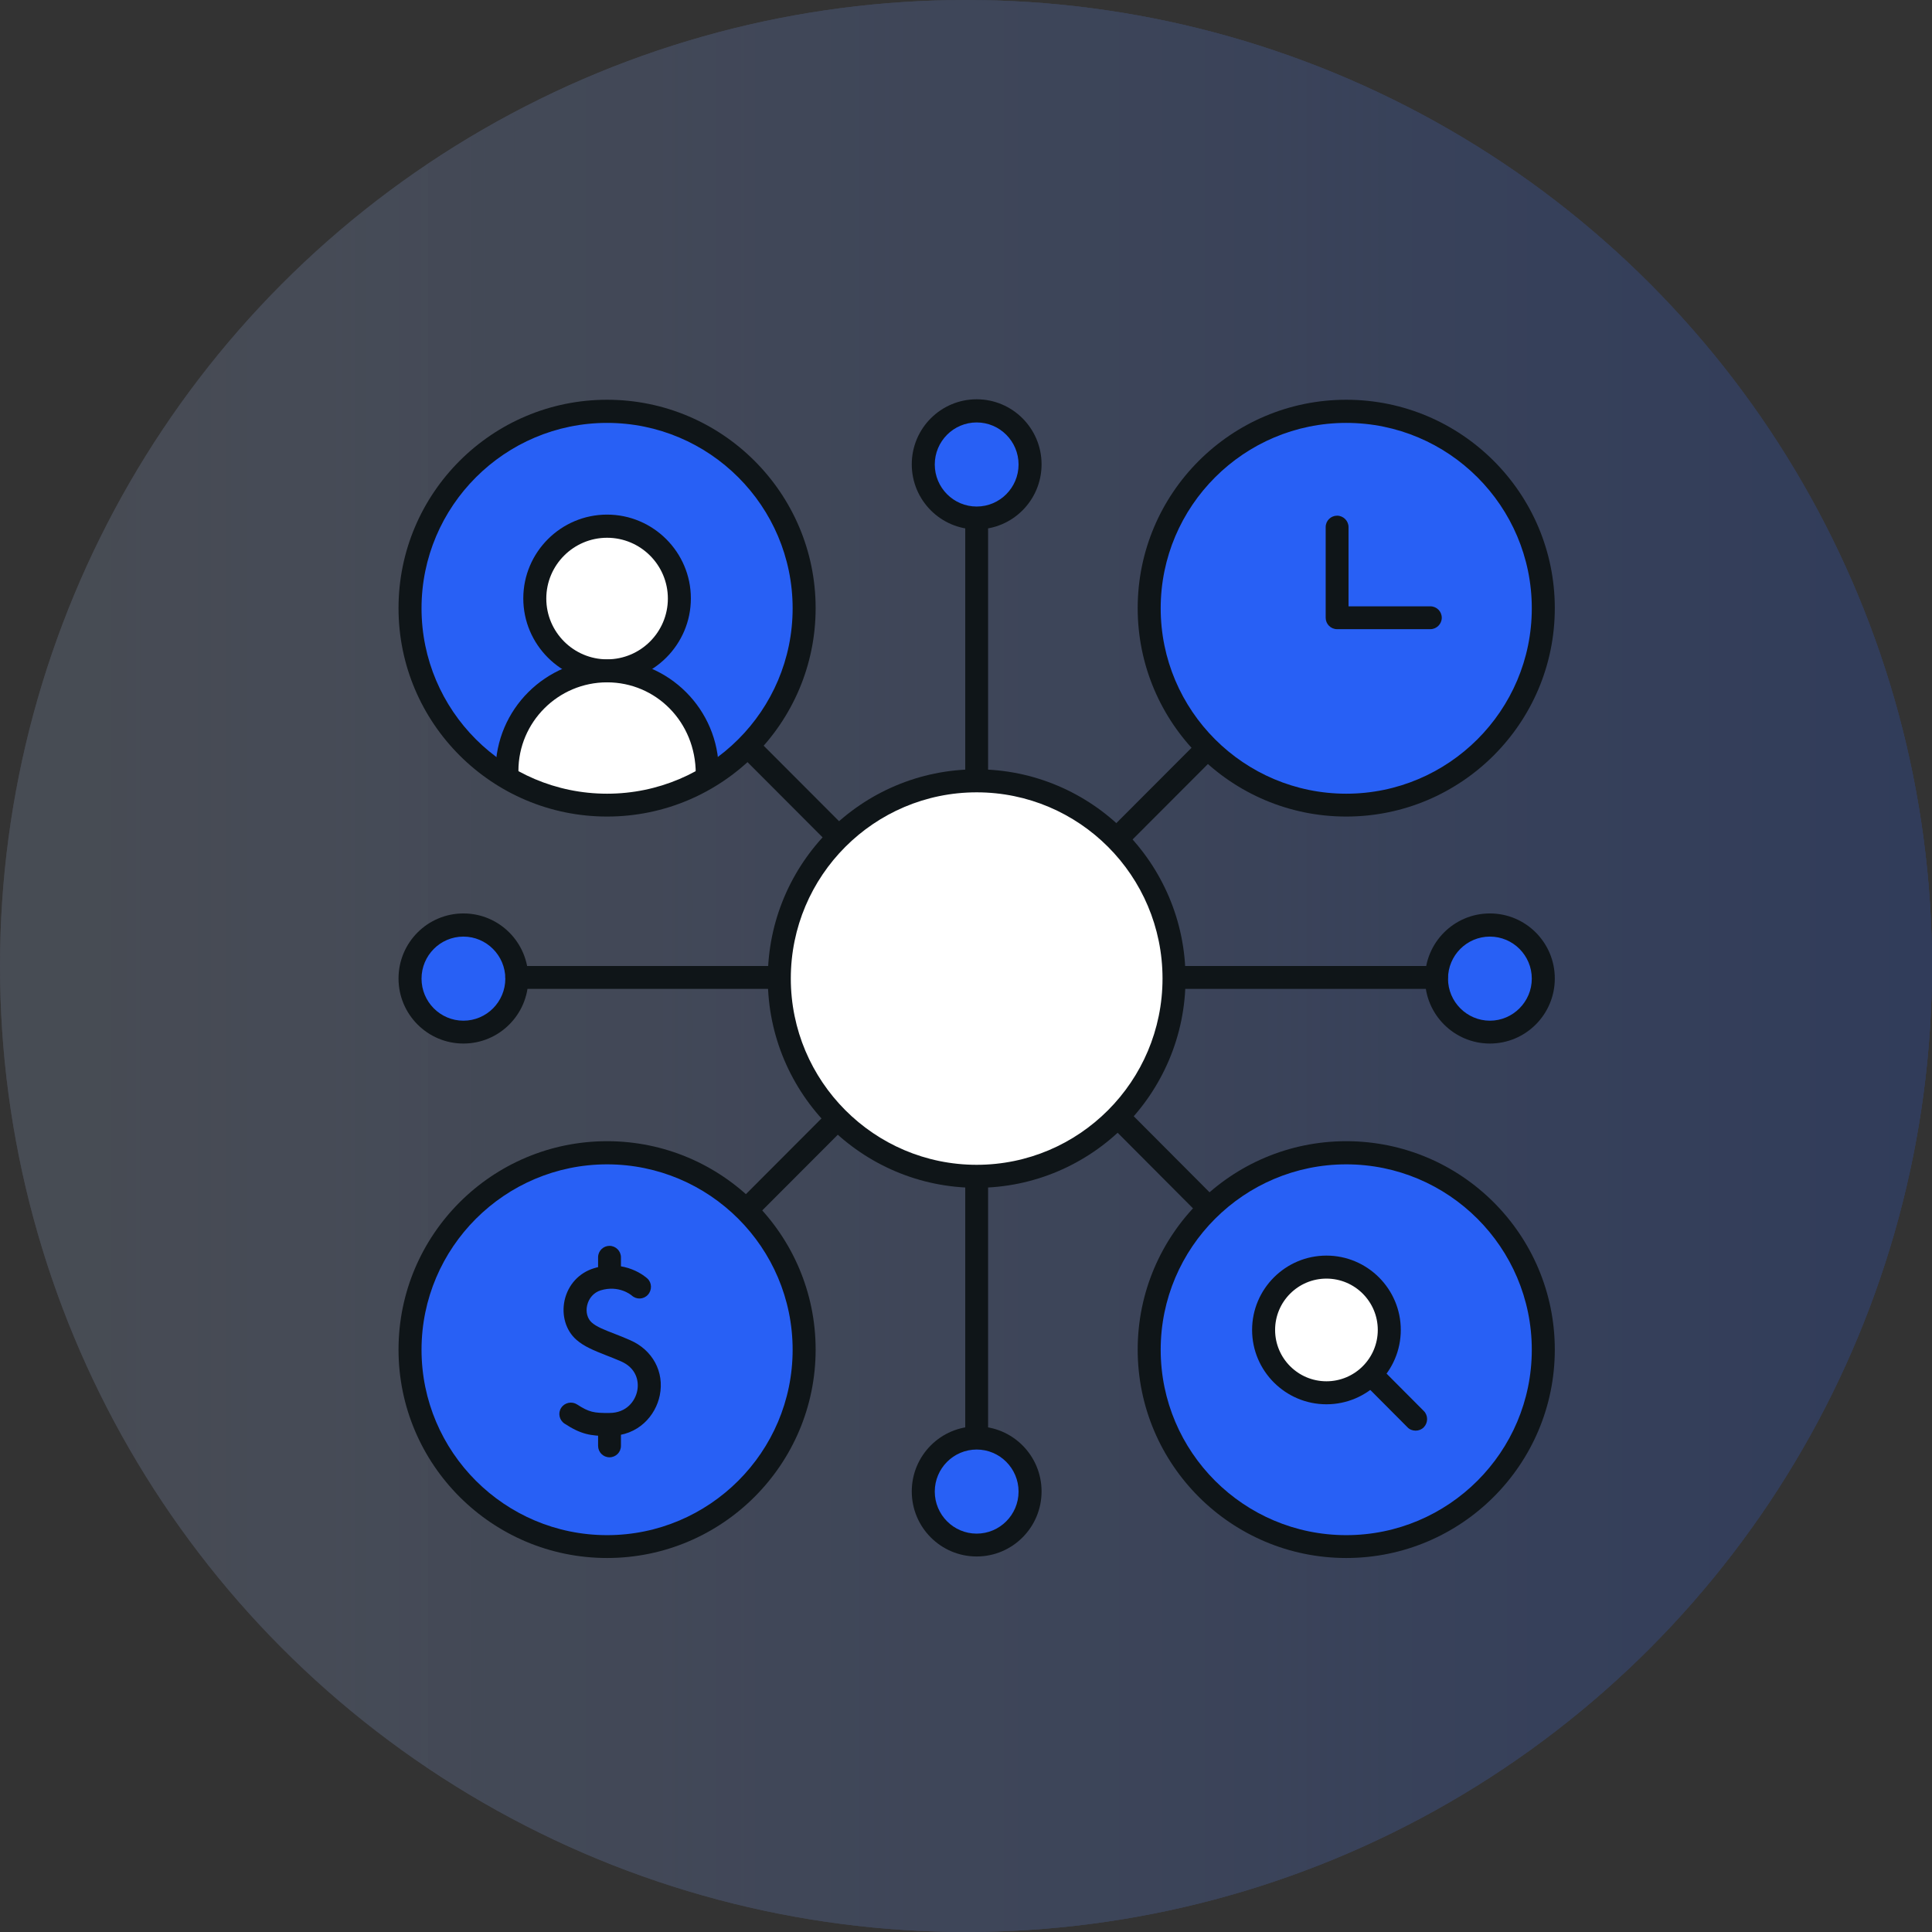 <?xml version="1.0" encoding="UTF-8"?>
<svg id="Layer_2" data-name="Layer 2" xmlns="http://www.w3.org/2000/svg" xmlns:xlink="http://www.w3.org/1999/xlink" viewBox="0 0 126.82 126.82">
  <rect x="0" y="0" width="126.82" height="126.82" fill="#333333" stroke="none"/>
  <defs>
    <style>
      .cls-1 {
        fill: url(#linear-gradient);
      }

      .cls-1, .cls-2, .cls-3, .cls-4 {
        stroke-width: 0px;
      }

      .cls-2 {
        fill: #2860f5;
      }

      .cls-3 {
        fill: #0f1518;
      }

      .cls-5 {
        opacity: .2;
      }

      .cls-4 {
        fill: #fff;
      }
    </style>
    <linearGradient id="linear-gradient" x1="0" y1="63.41" x2="126.82" y2="63.41" gradientUnits="userSpaceOnUse">
      <stop offset=".05" stop-color="#a7bff1" stop-opacity=".5"/>
      <stop offset="1" stop-color="#2860f5"/>
    </linearGradient>
  </defs>
  <g id="Layer_1-2" data-name="Layer 1">
    <g>
      <g class="cls-5">
        <circle class="cls-1" cx="63.41" cy="63.41" r="63.41"/>
        <circle class="cls-1" cx="63.41" cy="63.41" r="63.41"/>
        <circle class="cls-1" cx="63.41" cy="63.41" r="63.41"/>
      </g>
      <g>
        <g>
          <ellipse class="cls-2" cx="39.9" cy="40.05" rx="13.19" ry="13.18"/>
          <ellipse class="cls-2" cx="88.52" cy="40.05" rx="13.19" ry="13.18"/>
          <ellipse class="cls-4" cx="40" cy="39.45" rx="4.84" ry="4.84"/>
          <path class="cls-4" d="M39.94,44.29h0c-3.7,0-6.7,3-6.7,6.7v.47c1.96,1.16,4.26,1.83,6.7,1.83s4.74-.67,6.7-1.83v-.47c0-3.7-3-6.7-6.7-6.7Z"/>
        </g>
        <ellipse class="cls-2" cx="64.11" cy="30.49" rx="3.5" ry="3.51"/>
        <ellipse class="cls-2" cx="64.11" cy="97.91" rx="3.5" ry="3.51"/>
        <ellipse class="cls-2" cx="30.42" cy="64.23" rx="3.5" ry="3.51"/>
        <ellipse class="cls-2" cx="97.8" cy="64.23" rx="3.5" ry="3.51"/>
        <ellipse class="cls-2" cx="39.9" cy="88.64" rx="13.19" ry="13.18" transform="translate(-14.92 8.37) rotate(-10.1)"/>
        <ellipse class="cls-2" cx="88.52" cy="88.64" rx="13.19" ry="13.18"/>
      </g>
      <g>
        <path class="cls-3" d="M64.11,51.94c-.42,0-.75-.34-.75-.75v-16.83c0-.42.34-.75.75-.75s.75.34.75.75v16.83c0,.42-.34.75-.75.75Z"/>
        <path class="cls-3" d="M94.29,64.91h-17.05c-.42,0-.75-.34-.75-.75s.34-.75.75-.75h17.05c.42,0,.75.34.75.75s-.34.75-.75.75Z"/>
        <path class="cls-3" d="M50.92,64.91h-17c-.42,0-.75-.34-.75-.75s.34-.75.75-.75h17c.42,0,.75.34.75.75s-.34.75-.75.75Z"/>
        <path class="cls-3" d="M64.11,95.04c-.42,0-.75-.34-.75-.75v-16.91c0-.42.34-.75.75-.75s.75.34.75.75v16.91c0,.42-.34.75-.75.75Z"/>
      </g>
      <g>
        <path class="cls-3" d="M49.03,80.14c-.19,0-.39-.07-.53-.22-.29-.29-.29-.77,0-1.07l5.87-5.88c.29-.29.77-.3,1.07,0,.29.29.29.77,0,1.07l-5.87,5.88c-.15.15-.34.22-.53.22Z"/>
        <path class="cls-3" d="M73.37,55.76c-.19,0-.39-.07-.53-.22-.29-.29-.29-.77,0-1.07l5.85-5.86c.29-.29.77-.3,1.07,0,.29.29.29.77,0,1.07l-5.85,5.86c-.15.15-.34.22-.53.22Z"/>
        <path class="cls-3" d="M54.91,55.57c-.19,0-.39-.07-.53-.22l-5.66-5.67c-.29-.29-.29-.77,0-1.07.3-.3.78-.29,1.07,0l5.66,5.67c.29.29.29.77,0,1.07-.15.15-.34.22-.53.22Z"/>
        <path class="cls-3" d="M79.2,79.9c-.19,0-.39-.07-.53-.22l-5.76-5.78c-.29-.29-.29-.77,0-1.07.3-.3.78-.29,1.07,0l5.76,5.78c.29.29.29.77,0,1.07-.15.15-.34.22-.53.22Z"/>
        <g>
          <path class="cls-3" d="M39.85,44.78c-3.03,0-5.5-2.47-5.5-5.5s2.47-5.5,5.5-5.5,5.5,2.47,5.5,5.5-2.47,5.5-5.5,5.5ZM39.85,35.3c-2.2,0-3.99,1.79-3.99,3.99s1.79,3.99,3.99,3.99,3.99-1.79,3.99-3.99-1.79-3.99-3.99-3.99Z"/>
          <path class="cls-3" d="M46.42,51.44c-.42,0-.75-.25-.75-.66,0-3.39-2.61-5.99-5.82-5.99s-5.82,2.61-5.82,5.81c0,.42-.34.85-.75.85s-.75-.25-.75-.66v-.18c0-4.04,3.29-7.32,7.33-7.32s7.32,3.28,7.32,7.32c0,.42-.34.85-.75.85Z"/>
        </g>
        <path class="cls-3" d="M93.89,41.3h-6.12c-.42,0-.75-.34-.75-.75v-5.95c0-.42.34-.75.75-.75s.75.34.75.75v5.2h5.37c.42,0,.75.34.75.75s-.34.75-.75.75Z"/>
        <g>
          <circle class="cls-4" cx="87.07" cy="87.3" r="4.13"/>
          <path class="cls-3" d="M87.07,92.18c-2.69,0-4.88-2.19-4.88-4.88s2.19-4.88,4.88-4.88,4.88,2.19,4.88,4.88-2.19,4.88-4.88,4.88ZM87.07,83.93c-1.86,0-3.37,1.51-3.37,3.37s1.51,3.37,3.37,3.37,3.37-1.51,3.37-3.37-1.51-3.37-3.37-3.37Z"/>
        </g>
        <g>
          <path class="cls-3" d="M39.88,94.26c-1.08,0-1.74-.1-2.82-.81-.35-.23-.45-.7-.22-1.04.23-.35.7-.44,1.04-.22.79.51,1.1.57,2.12.56,1.13,0,1.7-.79,1.83-1.46.13-.65-.08-1.5-1.07-1.93-.35-.15-.67-.28-.96-.39-.81-.32-1.46-.58-1.97-1.03-.69-.61-.98-1.6-.77-2.58.23-1.03.95-1.81,1.93-2.11,2.06-.63,3.44.61,3.5.67.31.28.32.76.04,1.07-.28.31-.75.33-1.06.05-.05-.04-.84-.7-2.04-.34-.45.14-.78.51-.89.99-.1.44.02.87.3,1.12.31.28.82.48,1.52.75.31.12.64.25,1,.41,1.48.64,2.26,2.09,1.95,3.62-.27,1.32-1.39,2.66-3.3,2.67h-.14Z"/>
          <path class="cls-3" d="M40.01,95.66c-.42,0-.75-.34-.75-.75v-1.09c0-.42.34-.75.75-.75s.75.34.75.75v1.09c0,.42-.34.75-.75.75Z"/>
          <path class="cls-3" d="M40.01,84.45c-.42,0-.75-.34-.75-.75v-1.17c0-.42.34-.75.75-.75s.75.34.75.75v1.17c0,.42-.34.75-.75.75Z"/>
        </g>
        <path class="cls-3" d="M92.92,93.91c-.19,0-.39-.07-.53-.22l-2.61-2.62c-.29-.29-.29-.77,0-1.07s.78-.29,1.07,0l2.61,2.62c.29.29.29.77,0,1.07-.15.15-.34.22-.53.22Z"/>
        <path class="cls-3" d="M64.11,34.75c-2.35,0-4.26-1.91-4.26-4.27s1.91-4.27,4.26-4.27,4.26,1.91,4.26,4.27-1.91,4.27-4.26,4.27ZM64.11,27.73c-1.52,0-2.75,1.24-2.75,2.76s1.23,2.76,2.75,2.76,2.75-1.24,2.75-2.76-1.23-2.76-2.75-2.76Z"/>
        <path class="cls-3" d="M64.11,102.17c-2.35,0-4.26-1.91-4.26-4.27s1.91-4.27,4.26-4.27,4.26,1.91,4.26,4.27-1.91,4.27-4.26,4.27ZM64.11,95.15c-1.52,0-2.75,1.24-2.75,2.76s1.23,2.76,2.75,2.76,2.75-1.24,2.75-2.76-1.23-2.76-2.75-2.76Z"/>
        <path class="cls-3" d="M30.42,68.5c-2.35,0-4.26-1.91-4.26-4.27s1.91-4.27,4.26-4.27,4.26,1.91,4.26,4.27-1.91,4.27-4.26,4.27ZM30.42,61.48c-1.52,0-2.75,1.24-2.75,2.76s1.23,2.76,2.75,2.76,2.75-1.24,2.75-2.76-1.24-2.76-2.75-2.76Z"/>
        <path class="cls-3" d="M97.8,68.5c-2.35,0-4.26-1.91-4.26-4.27s1.91-4.27,4.26-4.27,4.26,1.91,4.26,4.27-1.91,4.27-4.26,4.27ZM97.8,61.48c-1.52,0-2.75,1.24-2.75,2.76s1.24,2.76,2.75,2.76,2.75-1.24,2.75-2.76-1.23-2.76-2.75-2.76Z"/>
        <g>
          <ellipse class="cls-4" cx="64.11" cy="64.23" rx="12.96" ry="12.98"/>
          <path class="cls-3" d="M64.11,77.97c-7.56,0-13.71-6.16-13.71-13.74s6.15-13.73,13.71-13.73,13.71,6.16,13.71,13.73-6.15,13.74-13.71,13.74ZM64.11,52.01c-6.73,0-12.2,5.48-12.2,12.22s5.47,12.23,12.2,12.23,12.2-5.48,12.2-12.23-5.47-12.22-12.2-12.22Z"/>
        </g>
      </g>
      <g>
        <path class="cls-3" d="M39.85,53.6c-7.55,0-13.69-6.13-13.69-13.68s6.14-13.68,13.69-13.68,13.69,6.13,13.69,13.68-6.14,13.68-13.69,13.68ZM39.85,27.76c-6.71,0-12.18,5.46-12.18,12.17s5.46,12.17,12.18,12.17,12.18-5.46,12.18-12.17-5.46-12.17-12.18-12.17Z"/>
        <path class="cls-3" d="M88.37,53.6c-7.55,0-13.69-6.13-13.69-13.68s6.14-13.68,13.69-13.68,13.69,6.13,13.69,13.68-6.14,13.68-13.69,13.68ZM88.37,27.76c-6.71,0-12.18,5.46-12.18,12.17s5.46,12.17,12.18,12.17,12.18-5.46,12.18-12.17-5.46-12.17-12.18-12.17Z"/>
        <path class="cls-3" d="M39.85,102.27c-7.55,0-13.69-6.13-13.69-13.68s6.14-13.68,13.69-13.68,13.69,6.13,13.69,13.68-6.14,13.68-13.69,13.68ZM39.85,76.43c-6.71,0-12.18,5.46-12.18,12.17s5.46,12.17,12.18,12.17,12.18-5.46,12.18-12.17-5.46-12.17-12.18-12.17Z"/>
        <path class="cls-3" d="M88.37,102.27c-7.55,0-13.69-6.13-13.69-13.68s6.14-13.68,13.69-13.68,13.69,6.13,13.69,13.68-6.14,13.68-13.69,13.68ZM88.37,76.43c-6.71,0-12.18,5.46-12.18,12.17s5.46,12.17,12.18,12.17,12.18-5.46,12.18-12.17-5.46-12.17-12.18-12.17Z"/>
      </g>
    </g>
  </g>
</svg>
